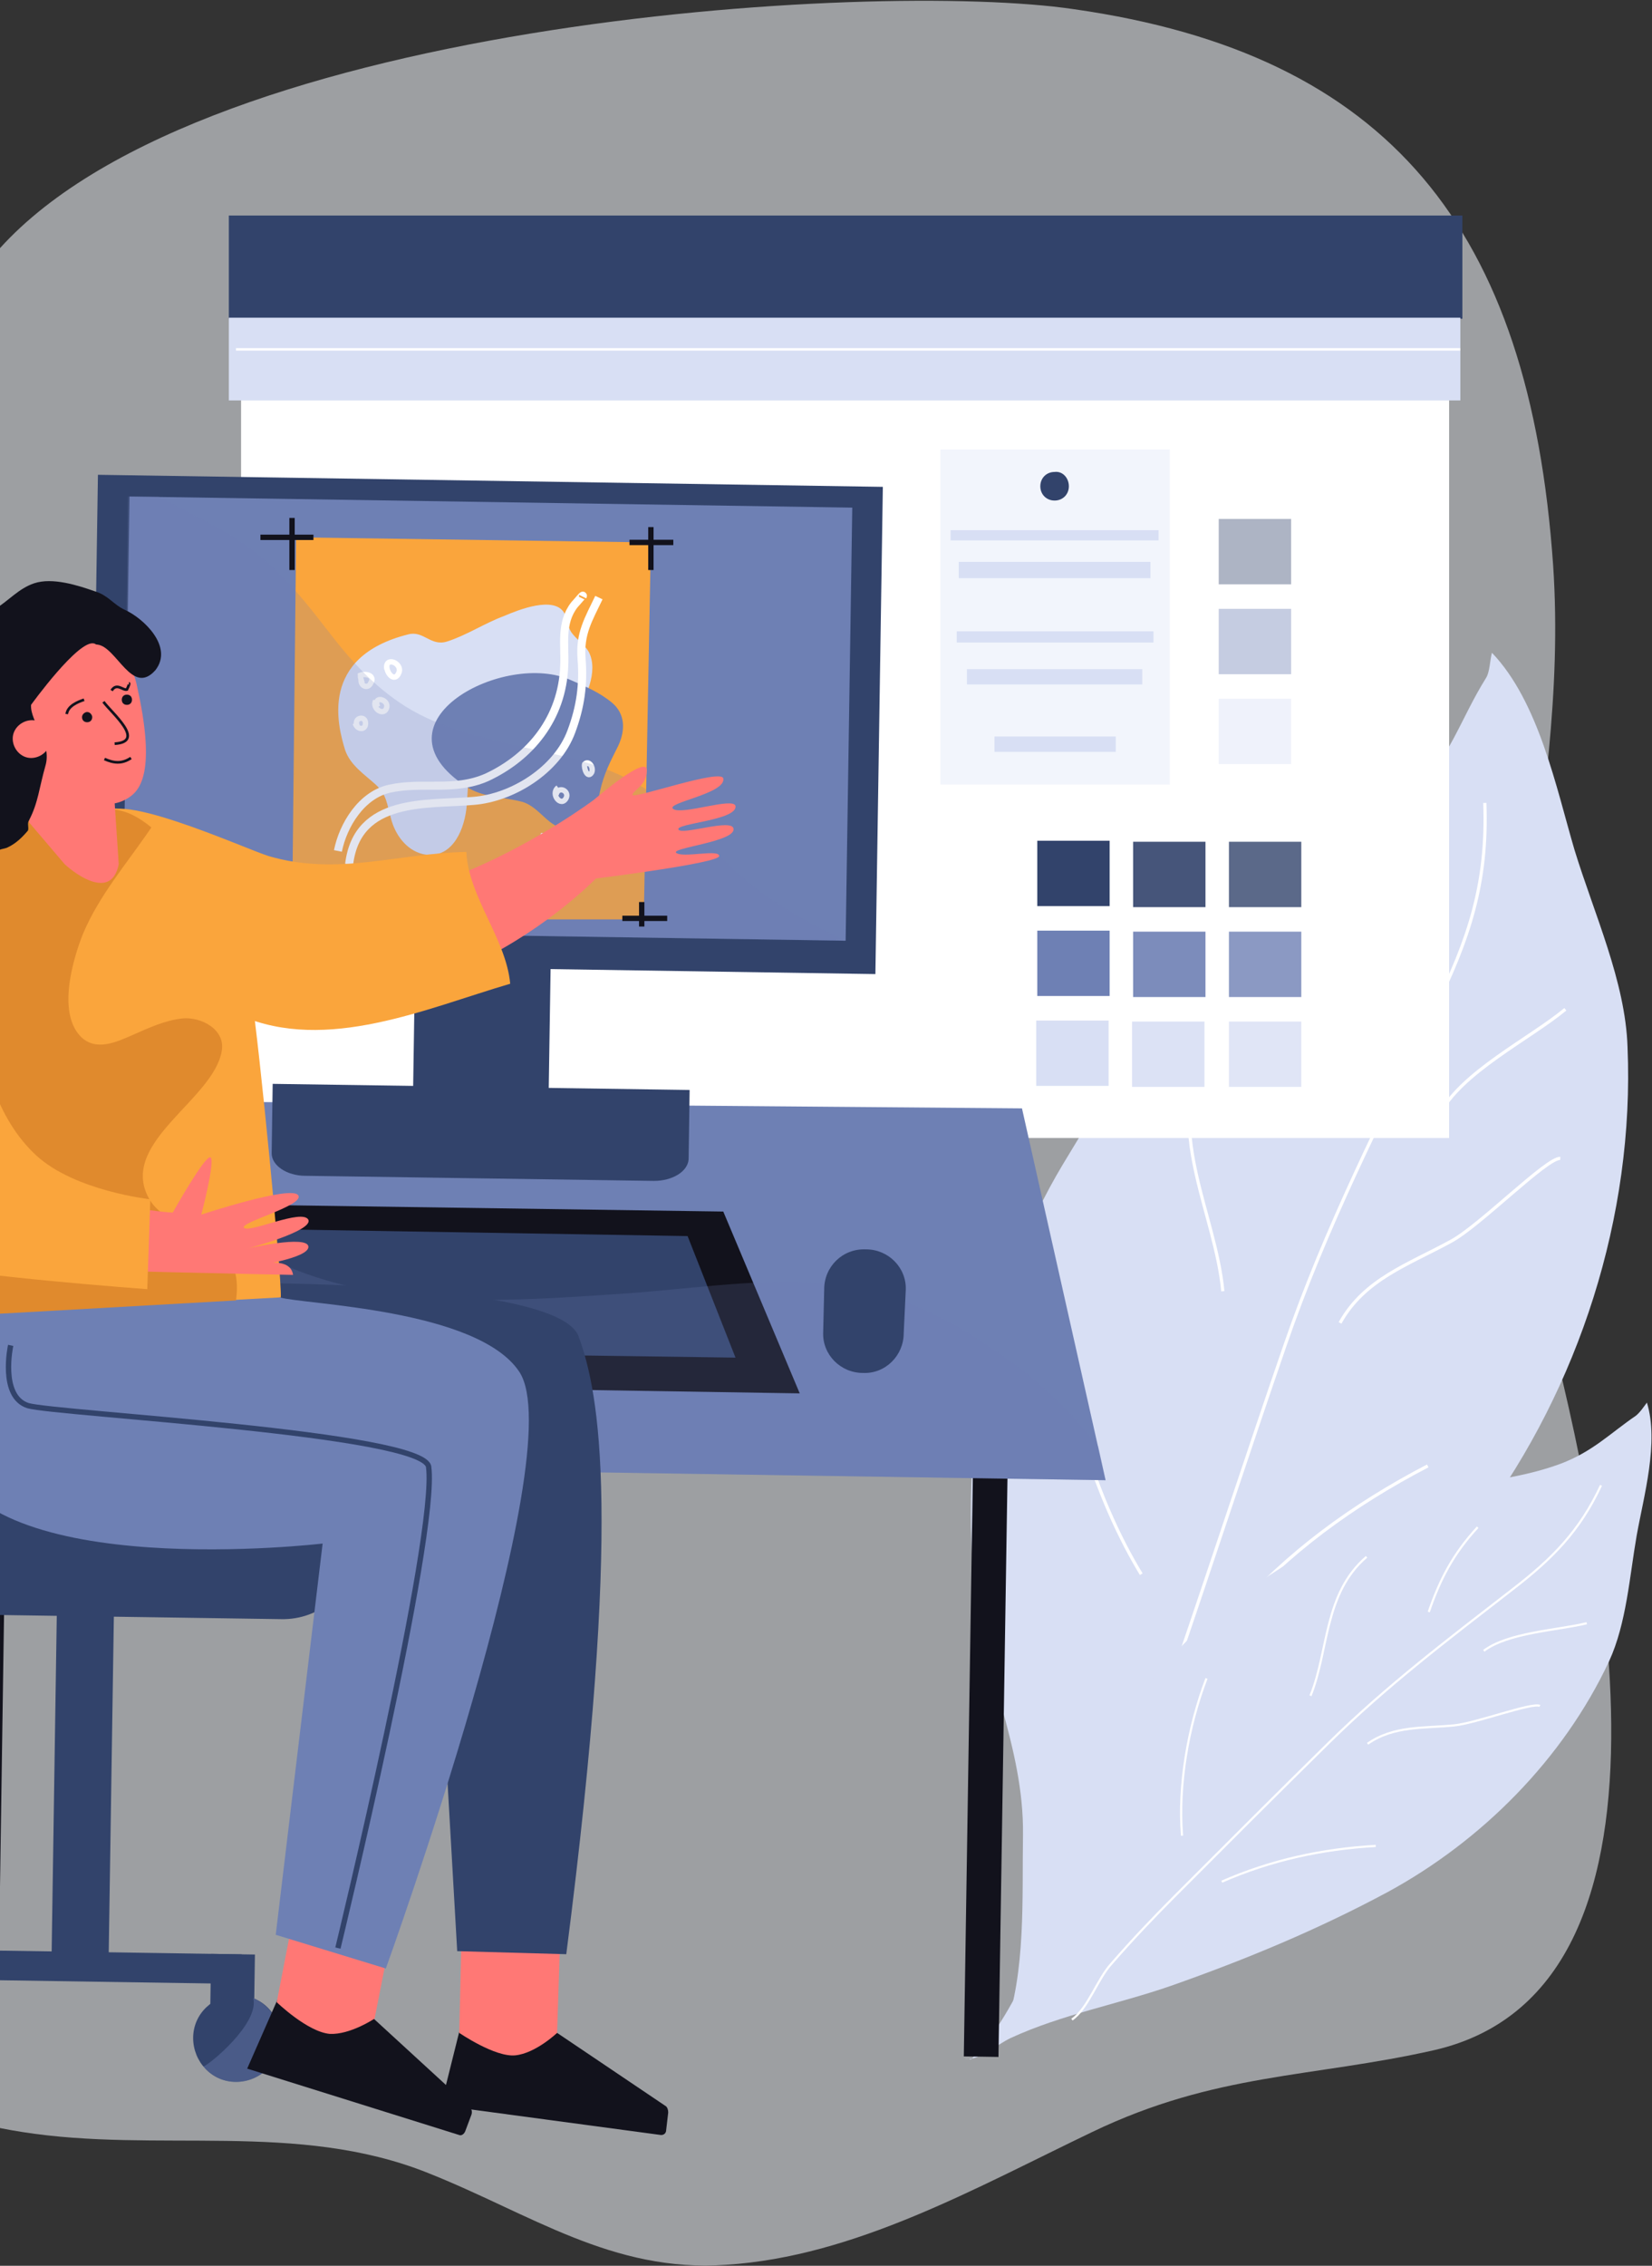 <svg width="159" height="218" viewBox="0 0 159 218" fill="none" xmlns="http://www.w3.org/2000/svg">
<rect x="0" y="0" width="159" height="218" fill="#333333" stroke="none"/>
<g clip-path="url(#clip0_136_21812)">
<path opacity="0.6" d="M-11.238 32.926C-28.115 49.536 -30.371 74.108 -21.442 99.564C-17.91 109.59 -13.789 119.615 -16.438 130.328C-19.088 141.336 -25.76 151.263 -28.801 162.37C-35.376 186.45 -18.499 201.881 2.106 205.124C15.156 207.188 28.599 204.043 41.158 209.056C51.068 212.987 58.918 218.688 69.907 217.902C82.27 217.115 93.848 210.53 105.132 205.124C117.005 199.424 126.228 199.915 138.002 197.261C164.691 191.168 153.407 143.99 148.305 124.529C141.731 99.466 151.15 79.022 149.482 54.353C147.226 22.016 133.685 5.209 103.366 0.885C84.135 -1.966 17.805 1.966 -0.935 24.965C-3.977 28.601 -8.294 30.076 -11.238 32.926Z" fill="#E5E7ED"/>
<path d="M96.694 195.394C98.754 189.693 98.362 182.617 98.46 176.523C98.558 167.972 94.535 160.601 93.75 152.148C92.475 138.191 95.222 123.841 102.287 112.047C108.665 101.53 114.061 91.996 124.658 85.018C128.583 82.364 132.606 80.005 135.942 76.565C139.572 72.929 140.553 69.194 143.006 65.262C143.399 64.673 143.399 63.493 143.595 62.805C148.109 67.523 149.777 75.779 151.543 81.775C153.407 87.868 156.449 94.454 156.645 100.744C157.332 117.06 151.935 133.473 142.516 146.251C135.451 155.883 127.798 164.335 119.163 172.592C113.08 178.39 106.113 183.305 100.717 189.693C99.343 191.364 97.577 195.296 95.811 195.296" fill="#D8DFF4"/>
<path d="M142.908 77.253C143.203 85.018 141.339 90.424 138.101 97.009C132.9 107.722 127.602 118.042 123.677 129.444C120.145 139.665 116.809 149.887 113.276 160.207C111.804 164.532 110.529 168.955 109.253 173.378C108.37 176.425 109.155 180.946 107.781 183.6" stroke="white" stroke-width="0.307" stroke-miterlimit="10"/>
<path d="M102.09 128.264C102.974 135.931 105.721 144.678 109.842 151.46" stroke="white" stroke-width="0.307" stroke-miterlimit="10"/>
<path d="M115.631 101.629C112.295 109.295 117.005 116.863 117.692 124.234" stroke="white" stroke-width="0.307" stroke-miterlimit="10"/>
<path d="M128.779 90.62C127.209 95.731 127.209 100.056 127.994 105.363" stroke="white" stroke-width="0.307" stroke-miterlimit="10"/>
<path d="M138.493 107.329C140.553 103.201 147.226 99.958 150.66 97.107" stroke="white" stroke-width="0.307" stroke-miterlimit="10"/>
<path d="M128.975 127.281C131.33 123.055 135.549 121.679 139.67 119.418C142.418 117.944 148.894 111.359 150.169 111.457" stroke="white" stroke-width="0.307" stroke-miterlimit="10"/>
<path d="M118.673 155.391C123.873 149.396 130.251 144.776 137.414 141.041" stroke="white" stroke-width="0.307" stroke-miterlimit="10"/>
<path d="M93.456 198.146C96.302 195.394 98.068 191.364 99.932 187.924C102.483 183.108 102.385 177.899 104.347 172.985C107.683 164.729 113.472 157.259 120.831 152.443C127.504 148.118 133.391 144.088 141.339 142.811C144.38 142.319 147.226 141.926 150.169 140.845C153.309 139.665 154.977 137.896 157.43 136.225C157.823 135.931 158.215 135.341 158.51 134.948C159.687 138.781 158.215 143.892 157.528 147.725C156.841 151.656 156.547 156.178 154.879 159.814C150.464 169.25 142.614 177.113 133.587 182.027C126.817 185.664 119.948 188.514 112.688 191.069C107.585 192.839 102.189 193.821 97.283 196.082C96.007 196.672 93.947 198.441 92.867 198.048" fill="#D8DFF4"/>
<path d="M154.094 142.909C152.034 147.332 149.384 149.986 145.558 152.934C139.474 157.652 133.489 162.173 127.896 167.677C122.892 172.592 117.986 177.506 113.08 182.42C111.02 184.484 108.959 186.647 106.997 188.907C105.623 190.381 104.74 193.232 103.17 194.313" stroke="white" stroke-width="0.209" stroke-miterlimit="10"/>
<path d="M116.122 161.485C114.356 166.105 113.374 171.707 113.767 176.621" stroke="white" stroke-width="0.209" stroke-miterlimit="10"/>
<path d="M131.527 149.789C127.406 153.327 127.896 158.831 126.13 163.156" stroke="white" stroke-width="0.209" stroke-miterlimit="10"/>
<path d="M142.222 146.939C139.867 149.494 138.591 151.951 137.512 155.096" stroke="white" stroke-width="0.209" stroke-miterlimit="10"/>
<path d="M142.81 158.831C145.165 157.062 149.875 156.866 152.72 156.178" stroke="white" stroke-width="0.209" stroke-miterlimit="10"/>
<path d="M131.625 167.775C134.176 166.006 137.021 166.301 139.965 166.006C142.025 165.81 147.52 163.746 148.207 164.139" stroke="white" stroke-width="0.209" stroke-miterlimit="10"/>
<path d="M117.594 181.044C122.303 178.98 127.209 177.899 132.41 177.604" stroke="white" stroke-width="0.209" stroke-miterlimit="10"/>
<path d="M139.474 27.029H23.202V109.491H139.474V27.029Z" fill="white"/>
<path d="M140.75 20.738H22.025V30.666H140.75V20.738Z" fill="#32436B"/>
<path d="M140.554 30.567H22.025V38.528H140.554V30.567Z" fill="#D8DFF4"/>
<path d="M22.712 33.614H140.554" stroke="white" stroke-width="0.235" stroke-miterlimit="10"/>
<path d="M112.589 43.246H90.512V75.484H112.589V43.246Z" fill="#F2F5FC"/>
<path d="M102.875 46.785C102.875 47.571 102.287 48.16 101.502 48.16C100.717 48.16 100.128 47.571 100.128 46.785C100.128 45.998 100.717 45.408 101.502 45.408C102.287 45.31 102.875 45.998 102.875 46.785Z" fill="#32436B"/>
<path d="M111.51 51.011H91.493V51.994H111.51V51.011Z" fill="#D8DFF4"/>
<path d="M110.725 54.058H92.278V55.63H110.725V54.058Z" fill="#D8DFF4"/>
<path d="M111.019 60.741H92.082V61.822H111.019V60.741Z" fill="#D8DFF4"/>
<path d="M109.94 64.378H93.064V65.852H109.94V64.378Z" fill="#D8DFF4"/>
<path d="M107.389 70.865H95.713V72.339H107.389V70.865Z" fill="#D8DFF4"/>
<g opacity="0.4">
<path d="M124.266 49.93H117.299V56.22H124.266V49.93Z" fill="#32436B"/>
<path d="M124.266 58.579H117.299V64.869H124.266V58.579Z" fill="#6E80B4"/>
<path d="M124.266 67.228H117.299V73.519H124.266V67.228Z" fill="#D8DFF4"/>
</g>
<path d="M106.8 80.89H99.834V87.18H106.8V80.89Z" fill="#32436B"/>
<path d="M106.8 89.539H99.834V95.83H106.8V89.539Z" fill="#6E80B4"/>
<path d="M106.702 98.189H99.736V104.479H106.702V98.189Z" fill="#D8DFF4"/>
<g opacity="0.9">
<path d="M116.024 80.988H109.057V87.279H116.024V80.988Z" fill="#32436B"/>
<path d="M116.024 89.638H109.057V95.928H116.024V89.638Z" fill="#6E80B4"/>
<path d="M115.925 98.287H108.959V104.577H115.925V98.287Z" fill="#D8DFF4"/>
</g>
<g opacity="0.8">
<path d="M125.247 80.988H118.28V87.279H125.247V80.988Z" fill="#32436B"/>
<path d="M125.247 89.638H118.28V95.928H125.247V89.638Z" fill="#6E80B4"/>
<path d="M125.247 98.287H118.28V104.577H125.247V98.287Z" fill="#D8DFF4"/>
</g>
<path d="M-2.518 126.409L-3.557 196.382L-0.221 196.432L0.817 126.459L-2.518 126.409Z" fill="#12121C"/>
<path d="M93.853 127.881L92.764 197.854L96.1 197.906L97.189 127.933L93.853 127.881Z" fill="#12121C"/>
<path d="M106.408 142.417L-14.868 140.55L-8.883 105.757L98.362 106.641L106.408 142.417Z" fill="#6E80B4"/>
<path d="M21.534 115.88L15.156 133.08L76.972 134.063L69.613 116.568L21.534 115.88Z" fill="#12121C"/>
<path d="M24.478 118.239L21.24 129.935L70.79 130.623L66.179 118.927L24.478 118.239Z" fill="#32436B"/>
<path opacity="0.2" d="M98.46 131.901C92.867 127.576 86.391 123.94 79.229 123.448C72.458 122.957 65.786 124.136 59.016 124.529C47.438 125.316 33.505 126.2 23.3 119.517C20.062 117.453 16.432 114.406 16.334 110.179C16.236 108.509 16.824 107.034 17.609 105.953L-8.883 105.757L-14.868 140.55L106.408 142.417L105.721 139.174C103.66 136.52 101.207 134.063 98.46 131.901Z" fill="#6E80B4"/>
<path d="M40.066 85.13L39.721 107.341L52.77 107.544L53.114 85.333L40.066 85.13Z" fill="#32436B"/>
<path d="M9.426 45.682L8.709 92.56L84.254 93.72L84.971 46.842L9.426 45.682Z" fill="#32436B"/>
<path d="M12.468 47.771L11.83 89.441L81.39 90.509L82.028 48.84L12.468 47.771Z" fill="#6E80B4"/>
<path d="M26.244 104.282L26.146 110.966C26.146 112.145 27.617 113.128 29.384 113.128L62.941 113.619C64.707 113.619 66.179 112.735 66.277 111.555L66.375 104.872L26.244 104.282Z" fill="#32436B"/>
<path d="M61.959 88.458H28.108L28.501 51.699L62.646 52.19L61.959 88.458Z" fill="#FAA53C"/>
<path d="M33.21 72.142C33.701 73.617 35.075 74.501 36.154 75.484C37.233 76.467 37.233 77.352 37.626 78.728C38.018 80.3 39.097 81.775 40.667 82.168C43.317 82.757 44.592 80.202 44.887 77.843C45.083 76.074 44.887 74.207 45.966 72.634C47.242 70.766 49.302 69.98 51.461 69.882C52.932 69.882 54.208 69.98 55.287 68.703C56.367 67.326 57.642 64.574 56.661 62.707C56.269 62.019 55.484 61.528 54.993 60.84C54.6 60.25 54.6 59.464 54.306 58.972C53.325 57.301 49.891 58.677 48.517 59.267C46.653 59.955 44.887 61.134 43.022 61.724C41.452 62.216 40.766 60.643 39.294 61.036C30.659 63.198 32.523 69.882 33.21 72.142Z" fill="#D8DFF4"/>
<path d="M44.887 75.681C46.457 76.762 48.517 76.664 50.283 77.155C51.951 77.647 52.834 79.711 54.502 79.711C56.465 79.809 57.446 77.843 57.74 76.172C58.133 74.403 58.722 73.322 59.507 71.749C60.193 70.275 60.193 68.702 58.918 67.621C57.74 66.638 56.367 66.049 54.993 65.459C48.615 62.51 35.369 69.489 44.887 75.681Z" fill="#6E80B4"/>
<path d="M32.524 81.873C33.014 79.416 34.78 76.467 37.528 75.877C40.667 75.189 43.709 76.172 46.849 74.796C51.068 72.831 54.11 69.096 54.306 64.083C54.404 62.019 53.914 59.955 55.287 58.186C55.484 57.989 56.269 57.006 56.072 57.4" stroke="white" stroke-width="0.775" stroke-miterlimit="10"/>
<path d="M33.603 83.151C34.388 76.664 41.158 77.45 45.574 77.057C49.302 76.762 53.619 74.108 54.993 70.373C55.876 68.014 56.17 65.852 55.974 63.395C55.778 60.938 56.661 59.562 57.642 57.498" stroke="white" stroke-width="0.775" stroke-miterlimit="10"/>
<path d="M34.192 69.587C34.388 70.275 35.271 70.275 35.173 69.489C35.075 68.801 33.995 69.096 34.388 69.882" stroke="white" stroke-width="0.516" stroke-miterlimit="10"/>
<path d="M34.78 65.262C34.584 65.95 35.369 66.344 35.663 65.754C36.154 64.968 35.173 64.771 34.682 64.968C34.682 65.164 34.78 65.557 34.879 65.754" stroke="white" stroke-width="0.516" stroke-miterlimit="10"/>
<path d="M36.154 67.425C35.761 68.211 37.037 68.997 37.233 68.014C37.331 67.228 35.86 66.933 36.35 68.014" stroke="white" stroke-width="0.516" stroke-miterlimit="10"/>
<path d="M37.233 63.985C37.135 64.771 38.018 65.754 38.411 64.673C38.705 63.788 37.037 63.1 37.233 64.378" stroke="white" stroke-width="0.516" stroke-miterlimit="10"/>
<path d="M51.853 80.694C51.853 81.185 52.246 81.382 52.736 81.382C52.932 80.89 52.736 80.399 52.246 80.399C52.148 80.595 52.049 80.89 52.148 81.185" stroke="white" stroke-width="0.516" stroke-miterlimit="10"/>
<path d="M53.718 75.779C52.932 76.369 54.012 77.745 54.502 76.762C54.797 76.074 53.718 75.582 53.521 76.467" stroke="white" stroke-width="0.516" stroke-miterlimit="10"/>
<path d="M55.091 78.826C54.6 79.711 55.778 81.185 56.269 80.104C56.661 79.121 55.484 78.728 54.895 79.023C54.895 79.317 54.993 79.416 55.189 79.612" stroke="white" stroke-width="0.516" stroke-miterlimit="10"/>
<path d="M56.269 73.519C56.17 73.912 56.563 74.993 56.955 74.305C57.152 73.813 56.661 73.125 56.269 73.519ZM56.269 73.519C56.269 73.715 56.465 73.617 56.465 73.715" stroke="white" stroke-width="0.516" stroke-miterlimit="10"/>
<path opacity="0.2" d="M70.201 83.249C67.552 80.595 65.001 77.548 61.763 75.681C58.231 73.519 54.208 72.732 50.185 71.848C46.358 70.963 42.434 70.078 39.097 68.014C35.958 66.049 33.701 63.493 31.444 60.545C28.795 57.105 26.048 53.763 22.221 51.502C19.964 50.224 17.609 49.045 15.254 47.767H12.311L11.82 89.441L81.387 90.522C77.266 88.556 73.243 86.296 70.201 83.249Z" fill="#6E80B4"/>
<path d="M86.98 128.264C86.98 130.427 85.214 132.196 83.055 132.097C80.897 132.097 79.13 130.328 79.229 128.166L79.327 124.038C79.327 121.876 81.093 120.106 83.35 120.205C85.508 120.205 87.275 121.974 87.176 124.136L86.98 128.264Z" fill="#32436B"/>
<path d="M28.108 49.831V54.844" stroke="#12121C" stroke-width="0.516" stroke-miterlimit="10"/>
<path d="M25.066 51.699H30.169" stroke="#12121C" stroke-width="0.516" stroke-miterlimit="10"/>
<path d="M62.646 50.716V54.844" stroke="#12121C" stroke-width="0.516" stroke-miterlimit="10"/>
<path d="M60.586 52.19H64.805" stroke="#12121C" stroke-width="0.516" stroke-miterlimit="10"/>
<path d="M27.618 86.099V88.458" stroke="#12121C" stroke-width="0.516" stroke-miterlimit="10"/>
<path d="M26.146 88.36H29.678" stroke="#12121C" stroke-width="0.516" stroke-miterlimit="10"/>
<path d="M61.763 86.787V89.146" stroke="#12121C" stroke-width="0.516" stroke-miterlimit="10"/>
<path d="M59.899 88.36H64.216" stroke="#12121C" stroke-width="0.516" stroke-miterlimit="10"/>
<path d="M-2.015 122.17C0.733 130.721 0.144 138.191 0.536 147.234C1.223 147.43 2.499 147.43 3.186 147.234C5.442 139.665 5.442 127.38 0.34 121.188C-0.052 121.482 -1.819 122.858 -1.524 122.662" fill="#32436B"/>
<path d="M-13.397 83.052C-17.027 85.215 -16.046 90.62 -15.752 94.06C-15.261 100.351 -15.555 106.739 -14.868 112.931C-13.691 122.76 -14.28 128.756 -2.996 129.64C3.48 130.132 11.526 132.294 17.217 128.264C22.908 124.234 22.025 114.504 21.828 108.115C21.534 99.663 19.768 86.885 11.035 83.249C11.133 83.249 -3.683 77.352 -13.397 83.052Z" fill="#32436B"/>
<path d="M-7.019 84.232C0.733 84.527 9.563 86.198 12.899 94.06C14.96 98.778 18.296 117.748 15.451 121.089" stroke="#6E80B4" stroke-width="1.033" stroke-miterlimit="10"/>
<path d="M34.093 149.592C33.995 153.032 30.855 155.883 27.029 155.784L-6.332 155.293C-10.159 155.195 -13.299 152.344 -13.2 148.904C-13.102 145.464 -9.962 142.614 -6.136 142.712L27.323 143.204C31.15 143.204 34.191 146.054 34.093 149.592Z" fill="#32436B"/>
<path d="M5.475 154.764L4.956 188.768L10.45 188.852L10.969 154.848L5.475 154.764Z" fill="#32436B"/>
<path d="M-9.109 187.538L-9.152 190.388L23.224 190.885L23.268 188.035L-9.109 187.538Z" fill="#32436B"/>
<path d="M20.317 187.99L20.21 195.066L24.429 195.13L24.536 188.054L20.317 187.99Z" fill="#32436B"/>
<path d="M26.931 196.18C26.931 198.539 24.968 200.308 22.712 200.308C20.357 200.308 18.59 198.343 18.59 196.082C18.59 193.723 20.553 191.954 22.81 191.954C25.165 191.954 27.029 193.821 26.931 196.18Z" fill="#32436B"/>
<path opacity="0.4" d="M24.38 192.249C25.949 192.937 26.931 194.411 26.931 196.18C26.931 198.539 24.968 200.308 22.712 200.308C21.436 200.308 20.357 199.719 19.572 198.834C20.16 198.638 24.968 194.706 24.38 192.249Z" fill="#6E80B4"/>
<path opacity="0.2" d="M9.956 130.623C11.624 128.166 13.096 125.61 13.783 122.76C14.469 119.615 13.488 116.273 12.605 113.325C11.918 110.671 11.232 108.017 10.545 105.363C7.209 94.159 -0.445 84.527 -12.612 83.347C-12.906 83.347 -13.004 83.151 -13.102 82.954C-13.2 83.052 -13.299 83.052 -13.397 83.151C-17.027 85.313 -16.046 90.719 -15.752 94.159C-15.261 100.449 -15.555 106.838 -14.868 113.03C-13.691 122.858 -14.28 128.854 -2.996 129.739C1.027 129.935 5.639 130.918 9.956 130.623Z" fill="#6E80B4"/>
<path d="M0.929 142.123C1.714 142.418 2.499 142.221 3.382 142.123" stroke="#6E80B4" stroke-width="1.033" stroke-miterlimit="10"/>
<path d="M0.929 140.157C1.714 140.353 2.303 140.255 3.087 140.059" stroke="#6E80B4" stroke-width="1.033" stroke-miterlimit="10"/>
<path d="M1.027 138.093C1.91 138.191 2.597 137.798 3.48 137.798" stroke="#6E80B4" stroke-width="1.033" stroke-miterlimit="10"/>
<path d="M0.929 136.029C1.714 135.931 2.499 136.029 3.186 135.734" stroke="#6E80B4" stroke-width="1.033" stroke-miterlimit="10"/>
<path d="M0.635 133.965C1.419 133.965 2.303 134.063 3.088 133.867" stroke="#6E80B4" stroke-width="1.033" stroke-miterlimit="10"/>
<path d="M0.635 131.999C1.518 131.901 2.204 132.196 3.088 132.196" stroke="#6E80B4" stroke-width="1.033" stroke-miterlimit="10"/>
<path d="M24.183 84.527C36.743 92.291 57.152 76.959 57.152 76.959C57.74 76.467 62.254 72.634 62.254 74.108C62.254 75.582 60.978 75.976 60.88 76.467C60.782 76.959 69.417 73.912 69.613 74.894C69.907 76.369 63.922 77.253 64.805 77.843C65.688 78.433 70.594 76.664 70.79 77.548C70.987 78.924 65.001 79.219 65.296 79.809C65.59 80.399 70.398 78.728 70.594 79.711C70.888 80.988 64.412 81.578 65.099 82.07C65.786 82.561 69.22 81.676 69.22 82.364C69.22 83.052 57.348 84.527 57.348 84.527C57.348 84.527 39.294 103.299 19.572 92.684L24.183 84.527Z" fill="#FF7875"/>
<path d="M10.152 77.548C6.816 80.792 12.311 88.163 14.273 90.817C16.53 93.864 19.67 96.321 23.104 97.697C31.444 101.334 41.06 97.009 49.106 94.65C48.713 90.326 45.083 86.296 44.886 81.971C38.312 82.07 32.523 84.33 25.851 82.364C23.595 81.676 9.858 75.386 9.858 78.826" fill="#FAA53C"/>
<path d="M35.958 194.215C35.958 194.215 33.995 193.527 31.052 194.608C29.285 195.296 27.912 192.347 27.421 191.561C27.323 191.364 27.127 191.463 27.029 191.659L23.791 199.031L44.2 205.419C44.396 205.518 44.69 205.321 44.788 205.026L45.377 203.454C45.475 203.159 45.377 202.962 45.279 202.766L35.958 194.215Z" fill="#12121C"/>
<path d="M26.636 192.642L28.991 180.454L38.411 182.224L36.056 194.215C36.056 194.215 33.701 195.787 31.738 195.689C29.58 195.492 26.636 192.642 26.636 192.642Z" fill="#FF7875"/>
<path d="M53.619 195.591C53.619 195.591 51.559 195.296 48.811 196.868C47.242 197.851 45.377 195.198 44.788 194.51C44.69 194.411 44.494 194.411 44.396 194.706L42.434 202.569L63.627 205.419C63.922 205.419 64.118 205.223 64.118 204.928L64.314 203.257C64.314 202.962 64.216 202.766 64.118 202.667L53.619 195.591Z" fill="#12121C"/>
<path d="M44.2 195.591L44.494 183.207L54.012 183.403L53.619 195.591C53.619 195.591 51.559 197.556 49.596 197.753C47.634 197.95 44.2 195.591 44.2 195.591Z" fill="#FF7875"/>
<path d="M54.502 188.023L44.004 187.728L41.649 146.644C41.649 146.644 7.503 148.806 5.835 140.354C4.167 131.999 6.326 118.927 6.326 118.927L21.436 119.025L22.515 123.448C22.515 123.448 53.619 123.153 55.68 128.559C57.74 134.161 59.899 146.054 54.502 188.023Z" fill="#32436B"/>
<path d="M0.635 116.077C0.635 116.077 -7.608 131.704 -5.155 139.96C-1.426 152.344 31.052 148.511 31.052 148.511L26.538 186.155L37.135 189.399C37.135 189.399 55.091 139.764 49.989 131.999C45.966 125.905 29.089 125.512 26.931 124.824C23.889 123.841 23.595 115.684 23.595 115.684L0.635 116.077Z" fill="#6E80B4"/>
<path d="M1.027 129.444C1.027 129.444 -0.052 134.358 2.695 135.243C5.442 136.029 40.864 137.896 41.256 141.14C42.139 147.823 32.523 187.433 32.523 187.433" stroke="#32436B" stroke-width="0.516" stroke-miterlimit="10"/>
<path d="M-5.743 81.381C-5.743 81.381 7.601 75.681 12.801 78.335C17.413 80.693 23.398 90.326 24.183 95.633C24.968 100.646 27.127 122.858 27.029 124.824L-5.253 126.593C-5.253 126.692 -8 88.065 -5.743 81.381Z" fill="#FAA53C"/>
<path d="M21.044 119.713C18.885 117.846 15.451 117.748 14.175 114.996C11.722 109.786 20.553 105.757 21.338 101.137C21.73 99.073 19.375 97.795 17.511 97.992C15.843 98.189 14.371 98.876 12.801 99.564C11.232 100.253 9.171 101.235 7.699 99.663C5.54 97.304 7.012 92.291 7.994 89.834C9.563 86.099 12.311 82.954 14.568 79.612C13.979 79.121 13.39 78.728 12.801 78.433C7.601 75.779 -5.743 81.48 -5.743 81.48C-8.098 88.163 -5.253 126.692 -5.253 126.692L22.712 125.119C23.006 123.055 22.613 121.188 21.044 119.713Z" fill="#E08A2D"/>
<path d="M24.085 121.876C24.085 121.876 29.874 121.089 29.678 119.91C29.482 118.829 23.889 120.106 23.889 120.106C23.889 120.106 30.169 118.436 29.678 117.354C29.089 116.273 24.085 118.632 23.496 118.141C22.908 117.649 29.384 115.978 28.697 114.996C28.01 114.013 19.375 116.863 19.375 116.863C19.375 116.863 20.749 111.654 20.259 111.359C19.768 111.064 16.628 116.666 16.628 116.666C11.526 116.372 0.634 113.619 -2.211 110.278C-2.898 109.491 -1.132 86.198 -2.015 84.527C-2.8 83.151 -5.547 81.48 -5.547 81.48C-15.555 85.215 -20.265 120.893 -2.8 121.777C7.012 122.269 28.206 122.662 28.206 122.662C27.912 120.598 24.085 121.876 24.085 121.876Z" fill="#FF7875"/>
<path d="M-6.234 80.497C-6.234 80.497 -22.129 90.915 -14.868 112.538C-13.2 117.453 -12.023 120.401 -7.608 121.581C-3.192 122.76 14.175 124.038 14.175 124.038L14.469 115.389C14.469 115.389 7.209 114.602 3.48 111.162C-0.249 107.722 -2.113 101.825 -2.015 96.223C-1.917 90.62 -0.739 88.065 -2.113 84.428C-3.585 80.89 -6.234 80.497 -6.234 80.497Z" fill="#FAA53C"/>
<path d="M3.873 72.732L2.793 79.121L6.227 83.151C7.405 84.232 10.741 86.591 11.428 83.151L11.035 77.253L5.442 71.749C5.442 71.749 4.559 72.339 4.363 72.536C4.265 72.831 3.873 72.732 3.873 72.732Z" fill="#FF7875"/>
<path d="M9.465 61.626C9.073 61.528 8.582 61.429 8.19 61.429C8.092 61.429 7.895 61.528 7.797 61.528C2.499 62.51 2.597 67.818 2.597 68.801C2.499 70.472 4.559 76.172 7.307 76.467C7.601 76.467 10.152 78.335 12.507 76.664C13.783 75.779 14.862 73.519 13.194 66.049C12.801 64.083 11.722 62.314 9.465 61.626Z" fill="#FF7875"/>
<path d="M9.956 67.523C10.741 68.604 14.077 71.356 11.035 71.553" stroke="#12121C" stroke-width="0.258" stroke-miterlimit="10"/>
<path d="M8.877 68.997C8.877 69.292 8.68 69.489 8.386 69.489C8.092 69.489 7.895 69.292 7.895 68.997C7.895 68.702 8.19 68.506 8.386 68.506C8.68 68.506 8.877 68.801 8.877 68.997Z" fill="#12121C"/>
<path d="M12.703 67.326C12.703 67.621 12.507 67.818 12.213 67.818C11.918 67.818 11.722 67.621 11.722 67.326C11.722 67.032 11.918 66.835 12.213 66.835C12.507 66.835 12.703 67.032 12.703 67.326Z" fill="#12121C"/>
<path d="M6.424 68.703C6.522 67.916 7.503 67.523 8.092 67.326" stroke="#12121C" stroke-width="0.258" stroke-miterlimit="10"/>
<path d="M10.741 66.442C11.231 65.656 11.82 66.442 12.213 66.344C12.213 66.344 12.507 65.754 12.409 65.754" stroke="#12121C" stroke-width="0.258" stroke-miterlimit="10"/>
<path d="M10.054 73.027C10.937 73.42 11.722 73.519 12.605 72.929" stroke="#12121C" stroke-width="0.258" stroke-miterlimit="10"/>
<path d="M12.016 58.677C10.937 58.186 10.447 57.301 9.171 56.908C7.503 56.318 5.05 55.532 3.284 56.122C1.812 56.613 0.831 57.793 -0.445 58.579C-0.837 58.579 -1.132 58.579 -1.328 58.579C-2.407 58.874 -3.879 60.151 -4.37 61.134C-5.351 63.1 -4.173 65.95 -5.449 67.621C-6.528 69.096 -8 69.194 -8.687 71.061C-9.079 72.044 -8.981 72.929 -8.393 73.715C-7.706 74.6 -7.019 74.993 -7.117 76.565C-7.117 77.352 -7.215 78.138 -6.626 78.826C-5.841 79.809 -4.762 80.694 -3.487 80.89C-2.505 81.087 -1.132 81.873 -0.052 81.775C0.144 81.676 0.34 81.676 0.635 81.578C1.518 81.185 2.106 80.595 2.695 79.907C2.793 79.612 2.597 79.219 2.793 78.924C3.676 77.253 3.774 75.779 4.363 73.715C5.05 71.454 2.891 69.489 2.989 67.818C2.989 67.818 7.601 61.429 9.073 61.921C9.171 61.921 9.171 62.019 9.367 62.019C11.232 62.215 12.703 67.032 14.96 64.476C16.726 62.215 13.783 59.464 12.016 58.677Z" fill="#12121C"/>
<path d="M4.854 71.16C4.854 72.142 3.971 72.929 2.989 72.929C2.008 72.929 1.223 72.044 1.223 71.061C1.223 70.079 2.106 69.292 3.088 69.292C4.069 69.292 4.854 70.079 4.854 71.16Z" fill="#FF7875"/>
</g>
<defs>
<clipPath id="clip0_136_21812">
<rect width="159" height="218" rx="5" fill="white"/>
</clipPath>
</defs>
</svg>

